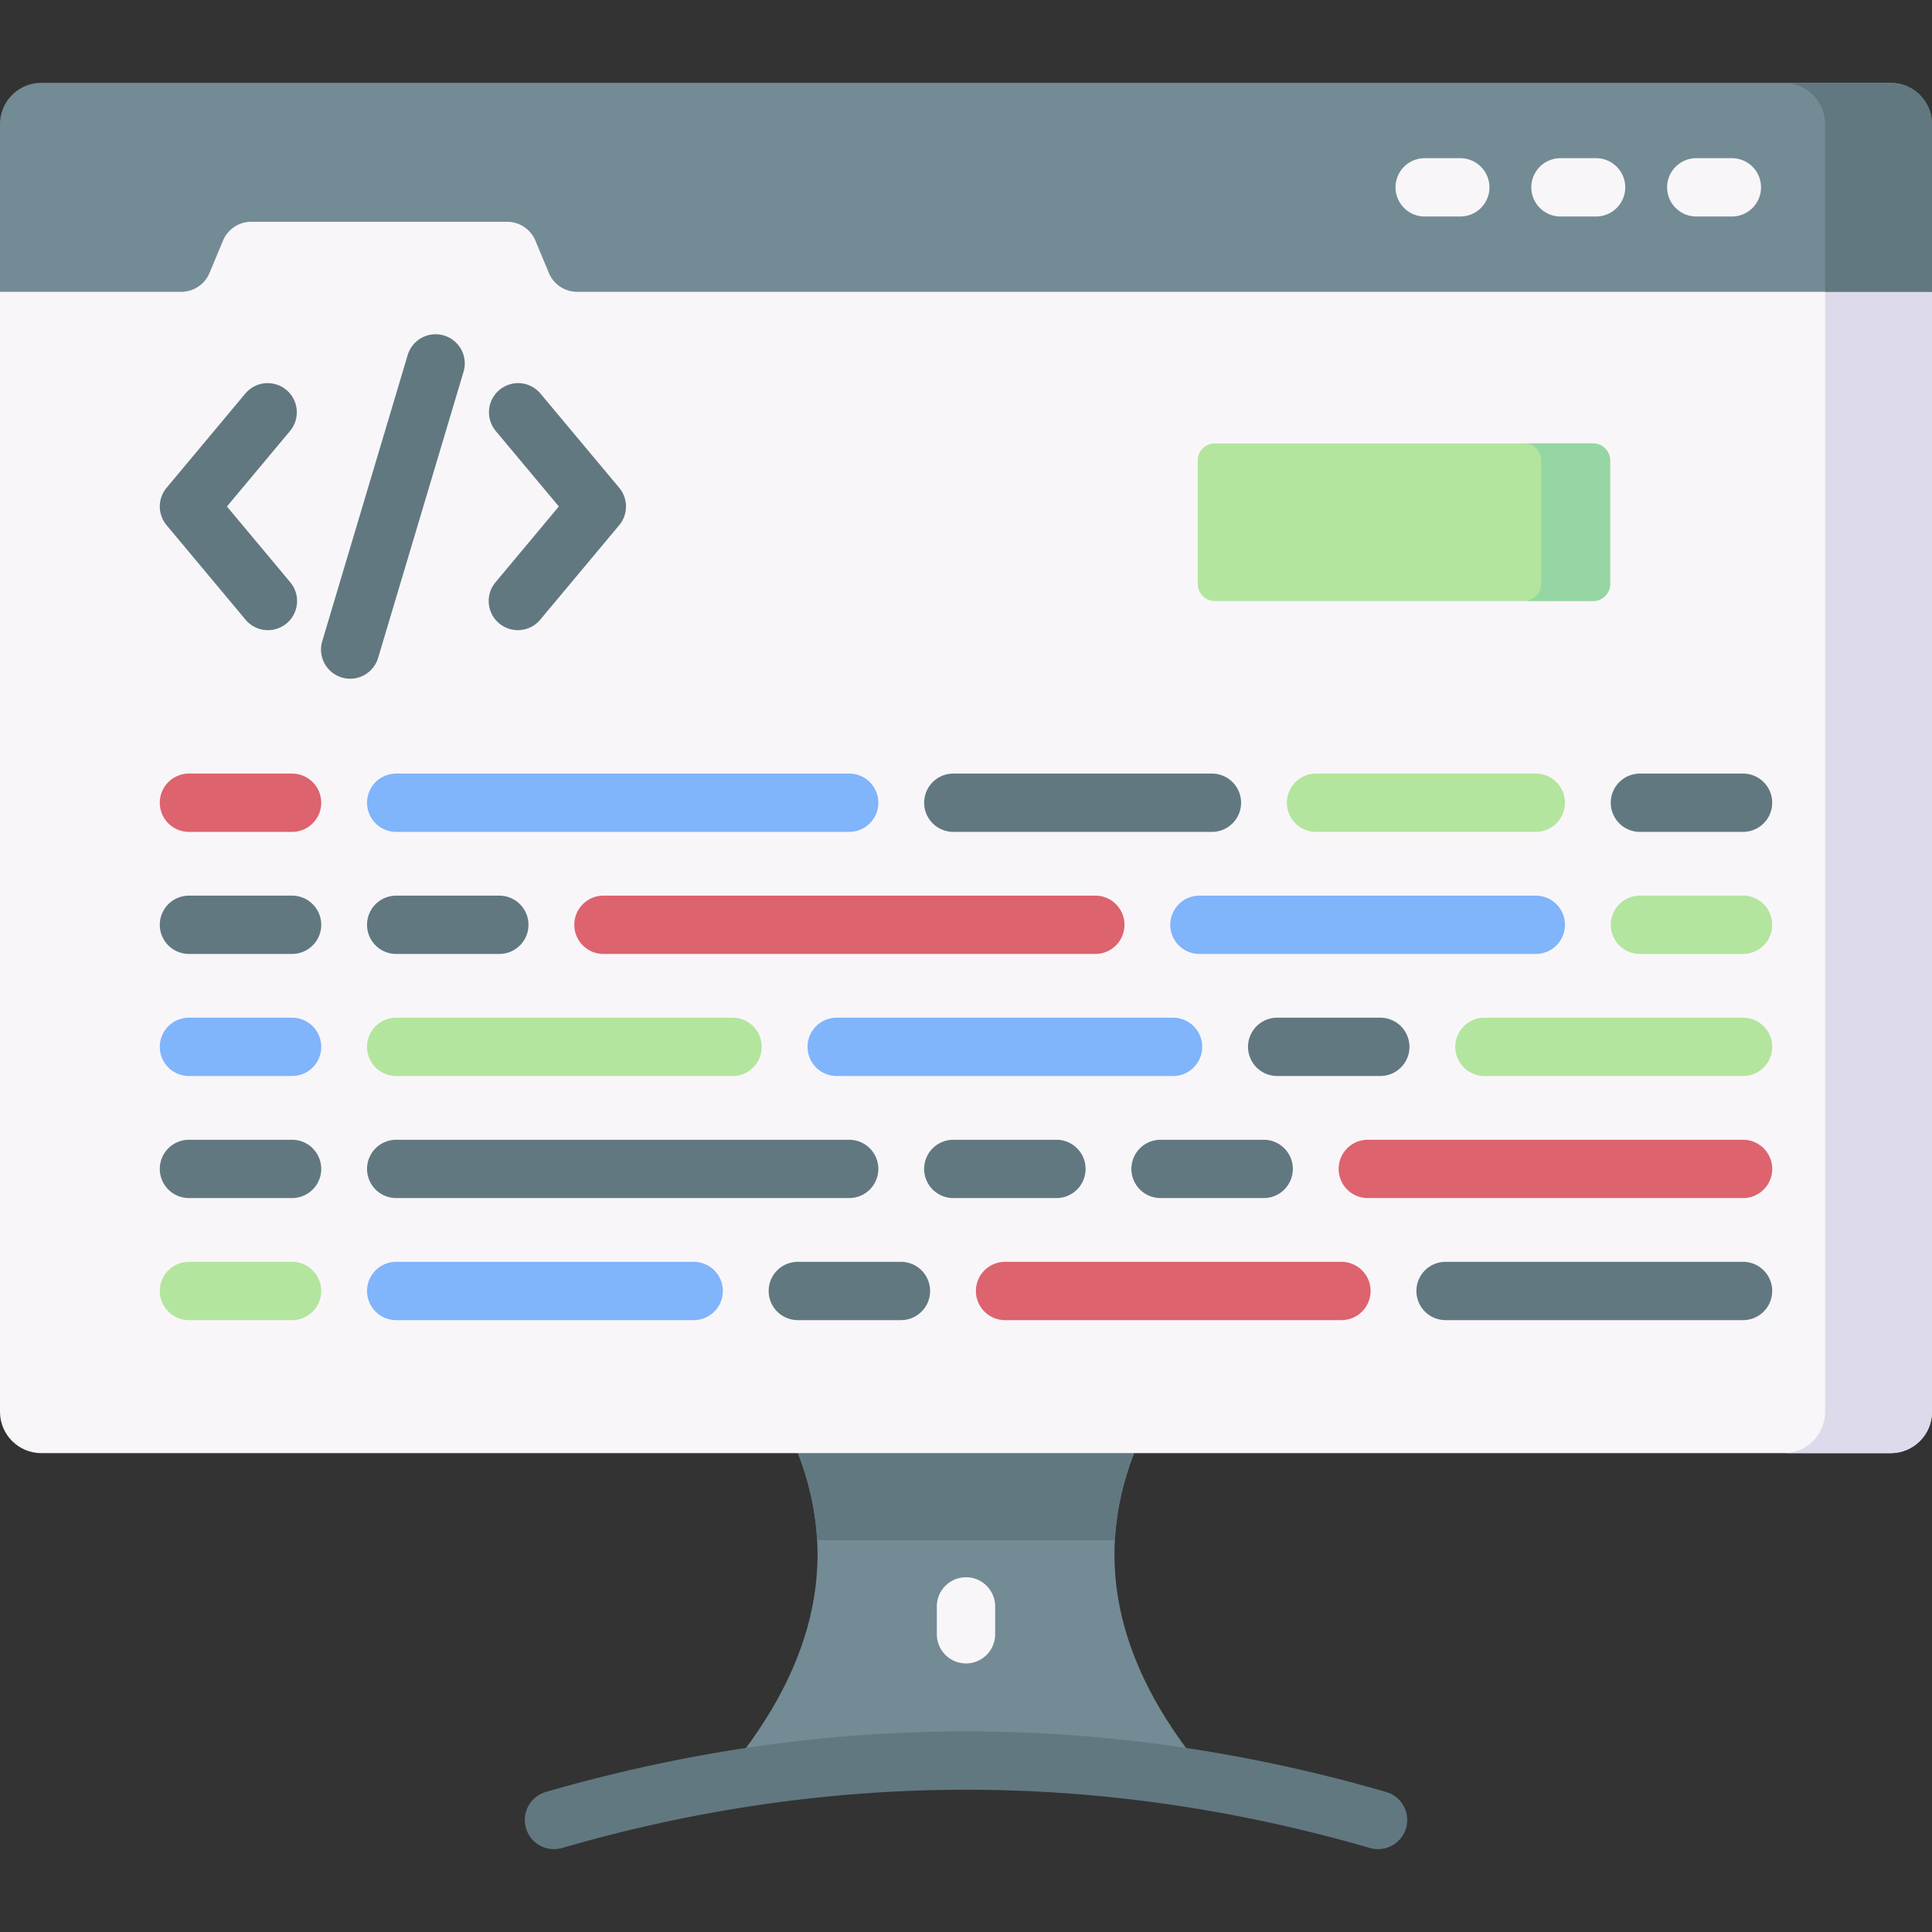 <svg xmlns="http://www.w3.org/2000/svg" width="150" height="150" viewBox="0 0 512 512" style="enable-background:new 0 0 512 512" xml:space="preserve"><rect x="0" y="0" width="512" height="512" fill="#333333" stroke="none"/><path d="M190.481 472.205c43.679-7.593 87.359-7.593 131.038 0-25.223-29.036-32.227-58.073-20.99-87.109h-89.058c11.237 29.036 4.233 58.073-20.99 87.109z" fill="#738B95" data-original="#738b95"/><path d="M211.471 385.096c2.978 7.694 4.661 15.389 5.077 23.083h78.903c.416-7.694 2.1-15.389 5.077-23.083z" fill="#617881" data-original="#617881"/><path d="m473.072 49.832-333.254-9.464H62.304c-.729 0-1.455.098-2.158.292l-32.572 8.986L0 77.333v296.813c0 6.047 4.902 10.949 10.949 10.949H501.05c6.047 0 10.949-4.902 10.949-10.949V77.333z" fill="#F9F6F9" data-original="#f9f6f9"/><path d="m473.072 49.831-333.254-9.464h-28.33l333.254 9.464 38.928 27.502v296.813c0 6.047-4.902 10.949-10.949 10.949h28.33c6.047 0 10.949-4.902 10.949-10.949V77.333z" fill="#DDDAEC" data-original="#dddaec"/><path d="M0 32.908v44.425h48.03a8.114 8.114 0 0 0 7.488-4.988l3.582-8.581a8.114 8.114 0 0 1 7.488-4.988h67.802a8.114 8.114 0 0 1 7.488 4.988l3.582 8.581a8.114 8.114 0 0 0 7.488 4.988H512V32.908c0-6.047-4.902-10.949-10.949-10.949H10.949C4.902 21.959 0 26.861 0 32.908z" fill="#738B95" data-original="#738b95"/><path d="M501.051 21.959h-28.33c6.047 0 10.949 4.902 10.949 10.949v44.425H512V32.908c0-6.047-4.902-10.949-10.949-10.949z" fill="#617881" data-original="#617881"/><path d="M386.992 57.372h-9.436a7.726 7.726 0 1 1 0-15.452h9.436a7.726 7.726 0 1 1 0 15.452zm35.987 0h-9.436a7.726 7.726 0 1 1 0-15.452h9.436a7.726 7.726 0 1 1 0 15.452zm35.985 0h-9.435a7.726 7.726 0 1 1 0-15.452h9.435c4.268 0 7.726 3.459 7.726 7.726s-3.458 7.726-7.726 7.726zM256 440.827a7.726 7.726 0 0 1-7.726-7.726v-7.471a7.727 7.727 0 0 1 15.453 0v7.471a7.727 7.727 0 0 1-7.727 7.726z" fill="#F9F6F9" data-original="#f9f6f9"/><path d="M422.175 159.272H321.947a4.532 4.532 0 0 1-4.532-4.532v-32.699a4.532 4.532 0 0 1 4.532-4.532h100.228a4.532 4.532 0 0 1 4.532 4.532v32.699a4.532 4.532 0 0 1-4.532 4.532z" fill="#B3E59F" data-original="#b3e59f"/><path d="M422.175 117.508H403.89a4.532 4.532 0 0 1 4.532 4.532v32.699a4.532 4.532 0 0 1-4.532 4.532h18.285a4.532 4.532 0 0 0 4.532-4.532V122.04a4.532 4.532 0 0 0-4.532-4.532z" fill="#95D6A4" data-original="#95d6a4"/><path d="M71.009 166.998a7.714 7.714 0 0 1-5.933-2.772l-20.932-25.047a7.726 7.726 0 0 1 0-9.909l20.932-25.047a7.727 7.727 0 0 1 11.857 9.909l-16.791 20.093 16.791 20.093a7.727 7.727 0 0 1-5.924 12.68zm66.225 0a7.727 7.727 0 0 1-5.925-12.681l16.791-20.093-16.791-20.093a7.727 7.727 0 0 1 11.857-9.909l20.932 25.047a7.726 7.726 0 0 1 0 9.909l-20.932 25.047a7.705 7.705 0 0 1-5.932 2.773zm-44.43 12.869a7.726 7.726 0 0 1-7.406-9.939l22.64-75.828c1.221-4.09 5.522-6.419 9.614-5.193a7.726 7.726 0 0 1 5.193 9.614l-22.64 75.828a7.732 7.732 0 0 1-7.401 5.518z" fill="#617881" data-original="#617881"/><path d="M77.404 220.458H50.073a7.726 7.726 0 1 1 0-15.452h27.331a7.726 7.726 0 1 1 0 15.452z" fill="#DD636E" data-original="#dd636e"/><path d="M225.044 220.458H104.997a7.726 7.726 0 1 1 0-15.452h120.047a7.726 7.726 0 1 1 0 15.452z" fill="#80B4FB" data-original="#80b4fb"/><path d="M321.175 220.458h-68.538a7.726 7.726 0 1 1 0-15.452h68.538a7.726 7.726 0 1 1 0 15.452z" fill="#617881" data-original="#617881"/><path d="M407.004 220.458h-58.236a7.725 7.725 0 0 1-7.726-7.726 7.725 7.725 0 0 1 7.726-7.726h58.236a7.726 7.726 0 1 1 0 15.452z" fill="#B3E59F" data-original="#b3e59f"/><path d="M461.927 220.458h-27.331a7.725 7.725 0 0 1-7.726-7.726 7.725 7.725 0 0 1 7.726-7.726h27.331a7.725 7.725 0 0 1 7.726 7.726 7.725 7.725 0 0 1-7.726 7.726zM77.404 252.806H50.073a7.726 7.726 0 1 1 0-15.452h27.331a7.726 7.726 0 1 1 0 15.452zm54.924 0h-27.331a7.726 7.726 0 1 1 0-15.452h27.331a7.726 7.726 0 1 1 0 15.452z" fill="#617881" data-original="#617881"/><path d="M290.269 252.806H159.92a7.726 7.726 0 1 1 0-15.452h130.349c4.268 0 7.726 3.459 7.726 7.726s-3.458 7.726-7.726 7.726z" fill="#DD636E" data-original="#dd636e"/><path d="M407.004 252.806h-89.142a7.726 7.726 0 1 1 0-15.452h89.142a7.726 7.726 0 1 1 0 15.452z" fill="#80B4FB" data-original="#80b4fb"/><path d="M461.927 252.806h-27.331a7.726 7.726 0 1 1 0-15.452h27.331c4.268 0 7.726 3.459 7.726 7.726s-3.458 7.726-7.726 7.726z" fill="#B3E59F" data-original="#b3e59f"/><path d="M77.404 285.153H50.073a7.726 7.726 0 1 1 0-15.452h27.331a7.726 7.726 0 1 1 0 15.452z" fill="#80B4FB" data-original="#80b4fb"/><path d="M194.138 285.153h-89.142a7.726 7.726 0 1 1 0-15.452h89.142a7.726 7.726 0 1 1 0 15.452z" fill="#B3E59F" data-original="#b3e59f"/><path d="M310.873 285.153h-89.142a7.726 7.726 0 1 1 0-15.452h89.142a7.726 7.726 0 1 1 0 15.452z" fill="#80B4FB" data-original="#80b4fb"/><path d="M365.796 285.153h-27.331a7.726 7.726 0 1 1 0-15.452h27.331c4.268 0 7.726 3.459 7.726 7.726s-3.458 7.726-7.726 7.726z" fill="#617881" data-original="#617881"/><path d="M461.927 285.153h-68.538a7.726 7.726 0 1 1 0-15.452h68.538c4.268 0 7.726 3.459 7.726 7.726s-3.458 7.726-7.726 7.726z" fill="#B3E59F" data-original="#b3e59f"/><path d="M77.404 317.501H50.073a7.726 7.726 0 1 1 0-15.452h27.331a7.726 7.726 0 1 1 0 15.452zm147.64 0H104.997a7.726 7.726 0 1 1 0-15.452h120.047a7.726 7.726 0 1 1 0 15.452zm54.923 0h-27.331a7.726 7.726 0 1 1 0-15.452h27.331c4.268 0 7.726 3.459 7.726 7.726s-3.458 7.726-7.726 7.726zm54.924 0H307.56a7.726 7.726 0 1 1 0-15.452h27.331c4.268 0 7.726 3.459 7.726 7.726s-3.458 7.726-7.726 7.726z" fill="#617881" data-original="#617881"/><path d="M461.927 317.501h-99.444a7.726 7.726 0 1 1 0-15.452h99.444c4.268 0 7.726 3.459 7.726 7.726s-3.458 7.726-7.726 7.726z" fill="#DD636E" data-original="#dd636e"/><path d="M77.404 349.848H50.073a7.726 7.726 0 1 1 0-15.452h27.331a7.726 7.726 0 1 1 0 15.452z" fill="#B3E59F" data-original="#b3e59f"/><path d="M183.837 349.848h-78.84a7.726 7.726 0 1 1 0-15.452h78.84a7.726 7.726 0 1 1 0 15.452z" fill="#80B4FB" data-original="#80b4fb"/><path d="M238.76 349.848h-27.331a7.726 7.726 0 1 1 0-15.452h27.331a7.726 7.726 0 0 1 7.726 7.726 7.725 7.725 0 0 1-7.726 7.726z" fill="#617881" data-original="#617881"/><path d="M355.495 349.848h-89.142a7.725 7.725 0 0 1-7.726-7.726 7.725 7.725 0 0 1 7.726-7.726h89.142a7.725 7.725 0 0 1 7.726 7.726 7.725 7.725 0 0 1-7.726 7.726z" fill="#DD636E" data-original="#dd636e"/><path d="M461.927 349.848h-78.84a7.725 7.725 0 0 1-7.726-7.726 7.725 7.725 0 0 1 7.726-7.726h78.84a7.725 7.725 0 0 1 7.726 7.726 7.724 7.724 0 0 1-7.726 7.726zm-96.73 140.193a7.77 7.77 0 0 1-2.154-.307c-71.029-20.579-143.057-20.579-214.086 0a7.726 7.726 0 0 1-4.3-14.843c73.881-21.404 148.803-21.404 222.686 0a7.727 7.727 0 0 1-2.146 15.15z" fill="#617881" data-original="#617881"/></svg>